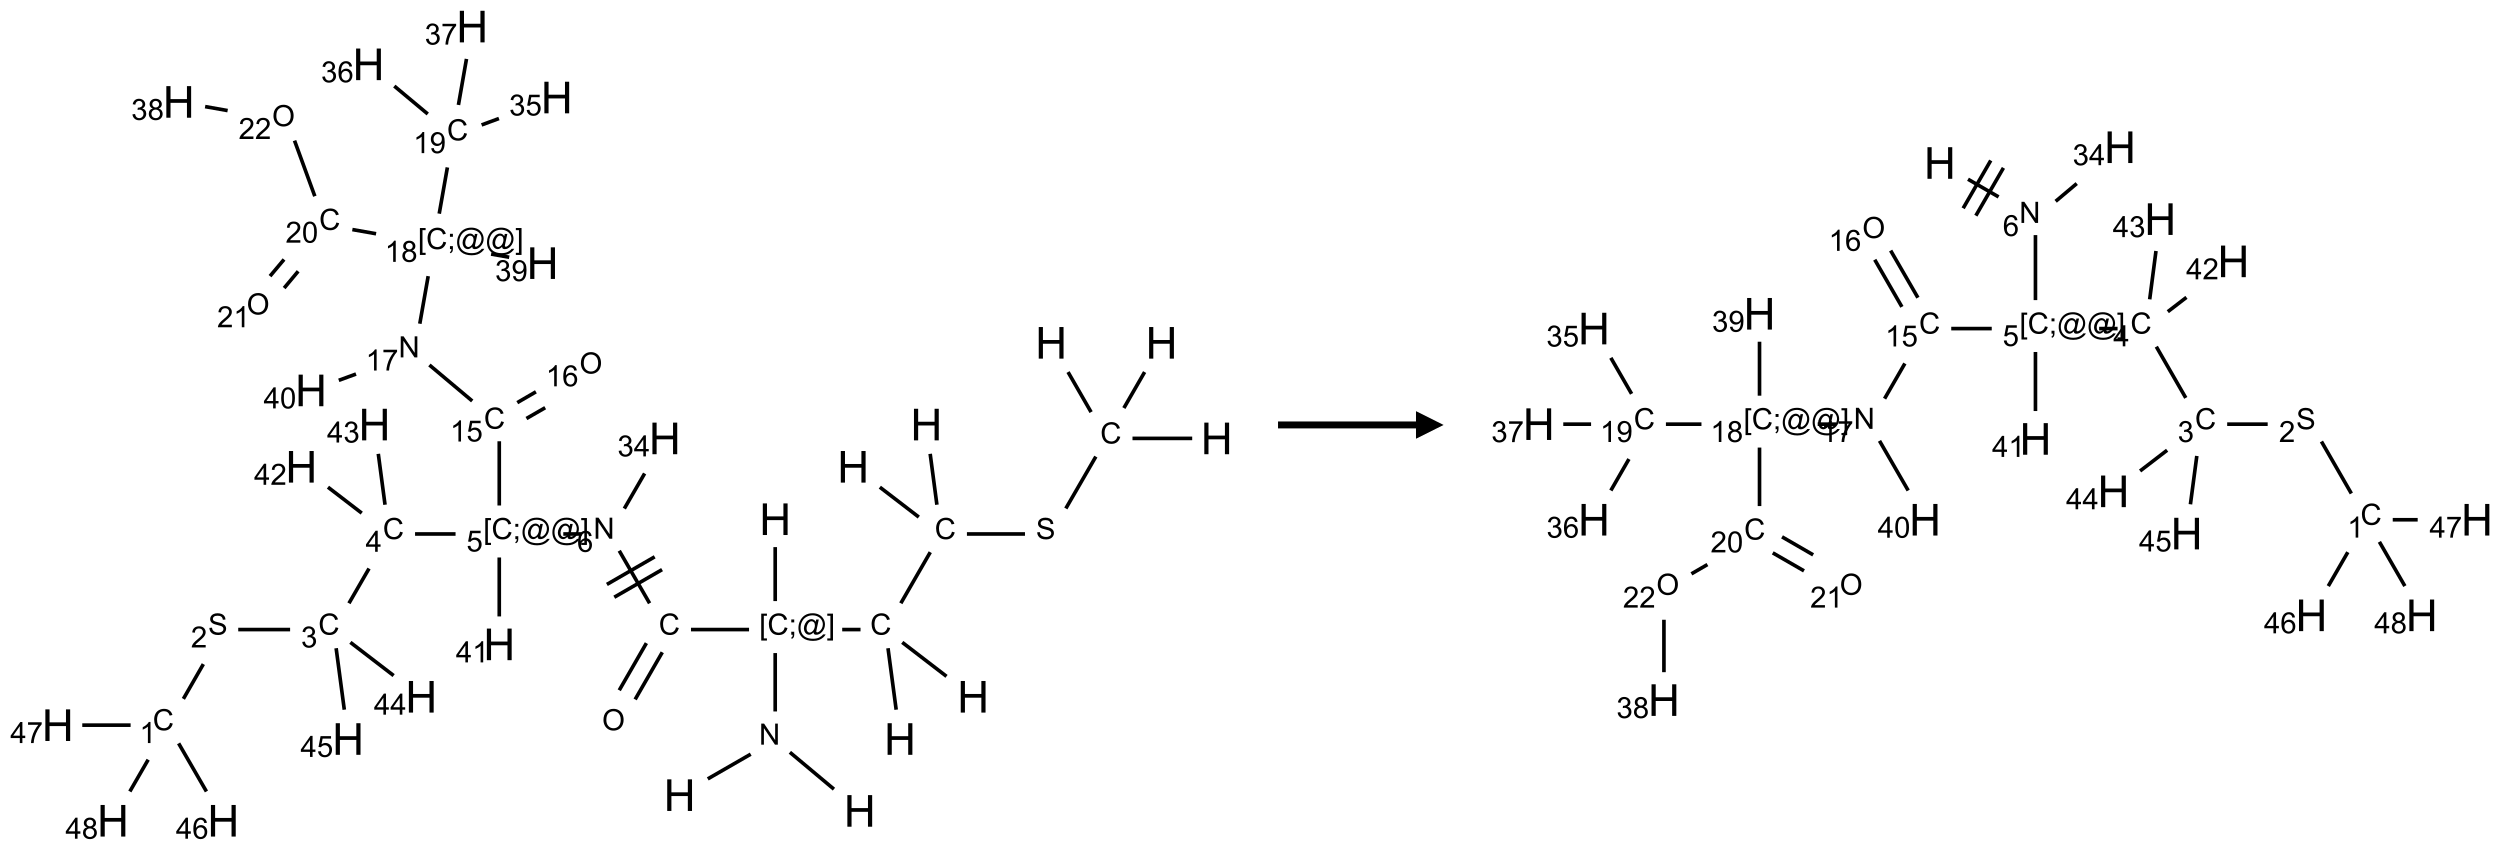 <?xml version="1.0" encoding="UTF-8"?>
<svg xmlns="http://www.w3.org/2000/svg" xmlns:xlink="http://www.w3.org/1999/xlink" width="906" height="308" viewBox="0 0 906 308">
<defs>
<g>
<g id="glyph-0-0">
<path d="M 2 0 L 2 -10 L 10 -10 L 10 0 Z M 2.25 -0.25 L 9.75 -0.25 L 9.75 -9.75 L 2.25 -9.75 Z M 2.25 -0.25 "/>
</g>
<g id="glyph-0-1">
<path d="M 1.281 0 L 1.281 -11.453 L 2.797 -11.453 L 2.797 -6.75 L 8.75 -6.75 L 8.75 -11.453 L 10.266 -11.453 L 10.266 0 L 8.75 0 L 8.75 -5.398 L 2.797 -5.398 L 2.797 0 Z M 1.281 0 "/>
</g>
<g id="glyph-1-0">
<path d="M 1.332 0 L 1.332 -6.668 L 6.668 -6.668 L 6.668 0 Z M 1.5 -0.168 L 6.5 -0.168 L 6.5 -6.5 L 1.5 -6.5 Z M 1.5 -0.168 "/>
</g>
<g id="glyph-1-1">
<path d="M 0.812 0 L 0.812 -7.637 L 1.848 -7.637 L 5.859 -1.641 L 5.859 -7.637 L 6.828 -7.637 L 6.828 0 L 5.793 0 L 1.781 -6 L 1.781 0 Z M 0.812 0 "/>
</g>
<g id="glyph-1-2">
<path d="M 0.723 2.121 L 0.723 -7.637 L 2.793 -7.637 L 2.793 -6.859 L 1.66 -6.859 L 1.66 1.344 L 2.793 1.344 L 2.793 2.121 Z M 0.723 2.121 "/>
</g>
<g id="glyph-1-3">
<path d="M 6.27 -2.676 L 7.281 -2.422 C 7.07 -1.594 6.688 -0.961 6.137 -0.523 C 5.586 -0.086 4.914 0.129 4.121 0.129 C 3.297 0.129 2.629 -0.039 2.113 -0.371 C 1.598 -0.707 1.203 -1.191 0.934 -1.828 C 0.664 -2.465 0.531 -3.145 0.531 -3.875 C 0.531 -4.672 0.684 -5.363 0.988 -5.957 C 1.293 -6.547 1.723 -6.996 2.285 -7.305 C 2.844 -7.613 3.461 -7.766 4.137 -7.766 C 4.898 -7.766 5.543 -7.57 6.062 -7.184 C 6.582 -6.793 6.945 -6.246 7.152 -5.543 L 6.156 -5.309 C 5.98 -5.863 5.723 -6.266 5.387 -6.52 C 5.051 -6.773 4.625 -6.902 4.113 -6.902 C 3.527 -6.902 3.039 -6.762 2.645 -6.48 C 2.25 -6.199 1.973 -5.82 1.812 -5.348 C 1.652 -4.871 1.574 -4.383 1.574 -3.879 C 1.574 -3.23 1.668 -2.664 1.855 -2.18 C 2.047 -1.695 2.34 -1.332 2.738 -1.094 C 3.137 -0.855 3.57 -0.734 4.035 -0.734 C 4.602 -0.734 5.082 -0.898 5.473 -1.223 C 5.867 -1.551 6.133 -2.035 6.27 -2.676 Z M 6.27 -2.676 "/>
</g>
<g id="glyph-1-4">
<path d="M 0.949 -4.465 L 0.949 -5.531 L 2.016 -5.531 L 2.016 -4.465 Z M 0.949 0 L 0.949 -1.066 L 2.016 -1.066 L 2.016 0 C 2.016 0.391 1.945 0.711 1.809 0.949 C 1.668 1.191 1.449 1.379 1.145 1.512 L 0.887 1.109 C 1.082 1.023 1.23 0.895 1.324 0.727 C 1.418 0.559 1.469 0.316 1.48 0 Z M 0.949 0 "/>
</g>
<g id="glyph-1-5">
<path d="M 6.047 -0.848 C 5.82 -0.59 5.57 -0.379 5.289 -0.223 C 5.008 -0.062 4.73 0.016 4.449 0.016 C 4.141 0.016 3.84 -0.074 3.547 -0.254 C 3.254 -0.434 3.02 -0.715 2.836 -1.09 C 2.652 -1.465 2.562 -1.875 2.562 -2.324 C 2.562 -2.875 2.703 -3.43 2.988 -3.98 C 3.27 -4.535 3.621 -4.953 4.043 -5.23 C 4.461 -5.508 4.871 -5.645 5.266 -5.645 C 5.566 -5.645 5.855 -5.566 6.129 -5.41 C 6.402 -5.25 6.641 -5.012 6.84 -4.688 L 7.016 -5.496 L 7.949 -5.496 L 7.199 -2 C 7.094 -1.516 7.043 -1.246 7.043 -1.191 C 7.043 -1.098 7.078 -1.02 7.148 -0.949 C 7.219 -0.883 7.305 -0.848 7.406 -0.848 C 7.59 -0.848 7.832 -0.953 8.129 -1.168 C 8.527 -1.445 8.84 -1.816 9.07 -2.285 C 9.301 -2.75 9.418 -3.234 9.418 -3.73 C 9.418 -4.309 9.27 -4.852 8.973 -5.355 C 8.676 -5.859 8.23 -6.262 7.645 -6.562 C 7.055 -6.863 6.406 -7.016 5.691 -7.016 C 4.879 -7.016 4.137 -6.824 3.465 -6.445 C 2.793 -6.066 2.273 -5.52 1.902 -4.809 C 1.535 -4.098 1.348 -3.34 1.348 -2.527 C 1.348 -1.676 1.535 -0.941 1.902 -0.328 C 2.273 0.285 2.809 0.742 3.508 1.035 C 4.207 1.328 4.984 1.473 5.832 1.473 C 6.742 1.473 7.504 1.32 8.121 1.016 C 8.734 0.711 9.195 0.34 9.5 -0.098 L 10.441 -0.098 C 10.266 0.266 9.961 0.637 9.531 1.016 C 9.102 1.395 8.59 1.695 7.996 1.914 C 7.402 2.133 6.688 2.246 5.848 2.246 C 5.078 2.246 4.367 2.145 3.715 1.949 C 3.066 1.75 2.512 1.453 2.051 1.055 C 1.594 0.656 1.25 0.199 1.016 -0.316 C 0.723 -0.973 0.578 -1.684 0.578 -2.441 C 0.578 -3.289 0.75 -4.098 1.098 -4.863 C 1.523 -5.805 2.125 -6.527 2.902 -7.027 C 3.684 -7.527 4.629 -7.777 5.738 -7.777 C 6.602 -7.777 7.375 -7.602 8.059 -7.246 C 8.746 -6.895 9.285 -6.371 9.684 -5.672 C 10.02 -5.07 10.188 -4.418 10.188 -3.715 C 10.188 -2.707 9.832 -1.812 9.125 -1.031 C 8.492 -0.328 7.801 0.02 7.051 0.02 C 6.812 0.02 6.617 -0.016 6.473 -0.09 C 6.324 -0.16 6.215 -0.266 6.145 -0.402 C 6.102 -0.488 6.066 -0.637 6.047 -0.848 Z M 3.527 -2.262 C 3.527 -1.785 3.641 -1.414 3.863 -1.152 C 4.09 -0.887 4.348 -0.754 4.641 -0.754 C 4.836 -0.754 5.039 -0.812 5.254 -0.93 C 5.469 -1.047 5.676 -1.219 5.871 -1.449 C 6.066 -1.676 6.23 -1.969 6.355 -2.32 C 6.48 -2.672 6.543 -3.027 6.543 -3.379 C 6.543 -3.852 6.426 -4.219 6.191 -4.48 C 5.957 -4.738 5.672 -4.871 5.332 -4.871 C 5.109 -4.871 4.902 -4.812 4.707 -4.699 C 4.512 -4.586 4.32 -4.406 4.137 -4.156 C 3.953 -3.906 3.805 -3.602 3.691 -3.246 C 3.582 -2.887 3.527 -2.559 3.527 -2.262 Z M 3.527 -2.262 "/>
</g>
<g id="glyph-1-6">
<path d="M 2.27 2.121 L 0.203 2.121 L 0.203 1.344 L 1.332 1.344 L 1.332 -6.859 L 0.203 -6.859 L 0.203 -7.637 L 2.27 -7.637 Z M 2.27 2.121 "/>
</g>
<g id="glyph-1-7">
<path d="M 0.516 -3.719 C 0.516 -4.984 0.855 -5.977 1.535 -6.695 C 2.215 -7.414 3.094 -7.77 4.172 -7.77 C 4.875 -7.77 5.512 -7.602 6.078 -7.266 C 6.645 -6.93 7.074 -6.461 7.371 -5.855 C 7.668 -5.254 7.816 -4.57 7.816 -3.809 C 7.816 -3.035 7.66 -2.34 7.348 -1.73 C 7.035 -1.117 6.594 -0.656 6.02 -0.34 C 5.449 -0.027 4.828 0.129 4.168 0.129 C 3.449 0.129 2.805 -0.043 2.238 -0.391 C 1.672 -0.738 1.246 -1.211 0.953 -1.812 C 0.66 -2.414 0.516 -3.047 0.516 -3.719 Z M 1.559 -3.703 C 1.559 -2.781 1.805 -2.059 2.301 -1.527 C 2.793 -1 3.414 -0.734 4.16 -0.734 C 4.922 -0.734 5.547 -1 6.039 -1.535 C 6.531 -2.07 6.777 -2.828 6.777 -3.812 C 6.777 -4.434 6.672 -4.977 6.461 -5.441 C 6.25 -5.902 5.945 -6.262 5.539 -6.52 C 5.133 -6.773 4.68 -6.902 4.176 -6.902 C 3.461 -6.902 2.848 -6.656 2.332 -6.164 C 1.816 -5.672 1.559 -4.852 1.559 -3.703 Z M 1.559 -3.703 "/>
</g>
<g id="glyph-1-8">
<path d="M 5.309 -5.766 L 4.375 -5.691 C 4.293 -6.059 4.172 -6.328 4.02 -6.496 C 3.766 -6.762 3.453 -6.895 3.082 -6.895 C 2.785 -6.895 2.523 -6.812 2.297 -6.645 C 2 -6.43 1.77 -6.117 1.598 -5.703 C 1.43 -5.289 1.34 -4.703 1.332 -3.938 C 1.559 -4.281 1.836 -4.535 2.16 -4.703 C 2.488 -4.871 2.828 -4.953 3.188 -4.953 C 3.812 -4.953 4.344 -4.723 4.785 -4.262 C 5.223 -3.801 5.441 -3.207 5.441 -2.48 C 5.441 -2 5.34 -1.555 5.133 -1.145 C 4.926 -0.73 4.641 -0.418 4.281 -0.199 C 3.922 0.02 3.512 0.129 3.051 0.129 C 2.27 0.129 1.633 -0.156 1.141 -0.73 C 0.648 -1.305 0.402 -2.254 0.402 -3.574 C 0.402 -5.051 0.672 -6.121 1.219 -6.793 C 1.695 -7.375 2.336 -7.668 3.141 -7.668 C 3.742 -7.668 4.234 -7.5 4.617 -7.16 C 5 -6.824 5.23 -6.359 5.309 -5.766 Z M 1.48 -2.473 C 1.48 -2.152 1.547 -1.844 1.684 -1.547 C 1.82 -1.25 2.016 -1.027 2.262 -0.871 C 2.508 -0.719 2.766 -0.641 3.035 -0.641 C 3.434 -0.641 3.773 -0.801 4.059 -1.121 C 4.344 -1.441 4.484 -1.875 4.484 -2.422 C 4.484 -2.949 4.344 -3.367 4.062 -3.668 C 3.781 -3.973 3.426 -4.125 3 -4.125 C 2.578 -4.125 2.219 -3.973 1.922 -3.668 C 1.625 -3.363 1.48 -2.969 1.48 -2.473 Z M 1.48 -2.473 "/>
</g>
<g id="glyph-1-9">
<path d="M 0.441 -2 L 1.426 -2.082 C 1.5 -1.605 1.668 -1.242 1.934 -1.004 C 2.199 -0.762 2.52 -0.641 2.895 -0.641 C 3.348 -0.641 3.73 -0.812 4.043 -1.152 C 4.355 -1.492 4.512 -1.941 4.512 -2.504 C 4.512 -3.039 4.359 -3.461 4.059 -3.77 C 3.758 -4.078 3.367 -4.234 2.879 -4.234 C 2.578 -4.234 2.305 -4.164 2.062 -4.027 C 1.82 -3.891 1.629 -3.715 1.488 -3.496 L 0.609 -3.609 L 1.348 -7.531 L 5.145 -7.531 L 5.145 -6.637 L 2.098 -6.637 L 1.688 -4.582 C 2.145 -4.902 2.625 -5.062 3.129 -5.062 C 3.797 -5.062 4.359 -4.832 4.816 -4.371 C 5.277 -3.91 5.504 -3.312 5.504 -2.59 C 5.504 -1.898 5.305 -1.301 4.902 -0.797 C 4.41 -0.18 3.742 0.129 2.895 0.129 C 2.199 0.129 1.633 -0.062 1.195 -0.453 C 0.758 -0.844 0.504 -1.359 0.441 -2 Z M 0.441 -2 "/>
</g>
<g id="glyph-1-10">
<path d="M 3.449 0 L 3.449 -1.828 L 0.137 -1.828 L 0.137 -2.688 L 3.621 -7.637 L 4.387 -7.637 L 4.387 -2.688 L 5.418 -2.688 L 5.418 -1.828 L 4.387 -1.828 L 4.387 0 Z M 3.449 -2.688 L 3.449 -6.129 L 1.059 -2.688 Z M 3.449 -2.688 "/>
</g>
<g id="glyph-1-11">
<path d="M 0.449 -2.016 L 1.387 -2.141 C 1.492 -1.609 1.676 -1.227 1.934 -0.992 C 2.191 -0.758 2.508 -0.641 2.879 -0.641 C 3.32 -0.641 3.695 -0.793 3.996 -1.098 C 4.301 -1.402 4.453 -1.781 4.453 -2.234 C 4.453 -2.664 4.312 -3.02 4.031 -3.301 C 3.75 -3.578 3.391 -3.719 2.957 -3.719 C 2.781 -3.719 2.562 -3.684 2.297 -3.613 L 2.402 -4.438 C 2.465 -4.43 2.516 -4.426 2.551 -4.426 C 2.949 -4.426 3.312 -4.531 3.629 -4.738 C 3.949 -4.949 4.109 -5.27 4.109 -5.703 C 4.109 -6.047 3.992 -6.332 3.762 -6.559 C 3.527 -6.785 3.227 -6.895 2.859 -6.895 C 2.496 -6.895 2.191 -6.781 1.949 -6.551 C 1.707 -6.324 1.547 -5.98 1.48 -5.52 L 0.543 -5.688 C 0.656 -6.316 0.918 -6.805 1.324 -7.148 C 1.73 -7.492 2.234 -7.668 2.84 -7.668 C 3.254 -7.668 3.641 -7.578 3.988 -7.398 C 4.34 -7.219 4.609 -6.977 4.793 -6.668 C 4.98 -6.359 5.074 -6.031 5.074 -5.684 C 5.074 -5.352 4.984 -5.051 4.809 -4.781 C 4.629 -4.512 4.367 -4.297 4.02 -4.137 C 4.473 -4.031 4.824 -3.816 5.074 -3.488 C 5.324 -3.16 5.449 -2.75 5.449 -2.254 C 5.449 -1.59 5.203 -1.023 4.719 -0.559 C 4.234 -0.098 3.617 0.137 2.875 0.137 C 2.203 0.137 1.648 -0.062 1.207 -0.465 C 0.762 -0.863 0.512 -1.379 0.449 -2.016 Z M 0.449 -2.016 "/>
</g>
<g id="glyph-1-12">
<path d="M 0.48 -2.453 L 1.434 -2.535 C 1.477 -2.152 1.582 -1.84 1.746 -1.598 C 1.91 -1.352 2.168 -1.152 2.516 -1.004 C 2.863 -0.852 3.254 -0.777 3.688 -0.777 C 4.074 -0.777 4.414 -0.832 4.707 -0.949 C 5.004 -1.062 5.223 -1.219 5.367 -1.418 C 5.512 -1.617 5.582 -1.836 5.582 -2.074 C 5.582 -2.312 5.516 -2.523 5.375 -2.699 C 5.234 -2.879 5.008 -3.031 4.688 -3.152 C 4.484 -3.23 4.031 -3.355 3.328 -3.523 C 2.625 -3.691 2.137 -3.852 1.855 -4 C 1.488 -4.191 1.219 -4.43 1.039 -4.711 C 0.859 -4.992 0.77 -5.312 0.77 -5.66 C 0.77 -6.047 0.879 -6.406 1.098 -6.742 C 1.316 -7.078 1.637 -7.332 2.059 -7.504 C 2.477 -7.68 2.945 -7.766 3.457 -7.766 C 4.023 -7.766 4.523 -7.676 4.957 -7.492 C 5.387 -7.309 5.719 -7.043 5.953 -6.688 C 6.188 -6.332 6.312 -5.934 6.328 -5.484 L 5.359 -5.41 C 5.309 -5.895 5.133 -6.258 4.832 -6.504 C 4.531 -6.75 4.086 -6.875 3.5 -6.875 C 2.891 -6.875 2.445 -6.762 2.164 -6.539 C 1.883 -6.316 1.746 -6.047 1.746 -5.73 C 1.746 -5.457 1.844 -5.23 2.043 -5.051 C 2.238 -4.875 2.742 -4.695 3.566 -4.508 C 4.387 -4.32 4.949 -4.16 5.254 -4.02 C 5.699 -3.816 6.027 -3.555 6.238 -3.242 C 6.449 -2.93 6.559 -2.566 6.559 -2.156 C 6.559 -1.75 6.441 -1.367 6.207 -1.008 C 5.977 -0.648 5.641 -0.367 5.207 -0.168 C 4.77 0.031 4.281 0.129 3.734 0.129 C 3.043 0.129 2.465 0.031 1.996 -0.172 C 1.531 -0.375 1.164 -0.676 0.898 -1.082 C 0.633 -1.484 0.492 -1.941 0.48 -2.453 Z M 0.48 -2.453 "/>
</g>
<g id="glyph-1-13">
<path d="M 5.371 -0.902 L 5.371 0 L 0.324 0 C 0.316 -0.227 0.352 -0.441 0.434 -0.652 C 0.562 -0.996 0.766 -1.332 1.051 -1.668 C 1.332 -2 1.742 -2.387 2.277 -2.824 C 3.105 -3.504 3.668 -4.043 3.957 -4.441 C 4.25 -4.84 4.395 -5.215 4.395 -5.566 C 4.395 -5.938 4.262 -6.254 3.996 -6.508 C 3.73 -6.762 3.387 -6.891 2.957 -6.891 C 2.508 -6.891 2.145 -6.754 1.875 -6.484 C 1.605 -6.215 1.469 -5.84 1.465 -5.359 L 0.5 -5.457 C 0.566 -6.176 0.812 -6.727 1.246 -7.102 C 1.676 -7.477 2.254 -7.668 2.98 -7.668 C 3.711 -7.668 4.293 -7.465 4.719 -7.059 C 5.145 -6.652 5.359 -6.148 5.359 -5.547 C 5.359 -5.242 5.297 -4.941 5.172 -4.645 C 5.047 -4.352 4.84 -4.039 4.551 -3.715 C 4.262 -3.387 3.777 -2.938 3.105 -2.371 C 2.543 -1.898 2.18 -1.578 2.02 -1.41 C 1.859 -1.242 1.73 -1.07 1.625 -0.902 Z M 5.371 -0.902 "/>
</g>
<g id="glyph-1-14">
<path d="M 3.973 0 L 3.035 0 L 3.035 -5.973 C 2.809 -5.758 2.516 -5.543 2.148 -5.328 C 1.781 -5.113 1.453 -4.953 1.16 -4.844 L 1.16 -5.75 C 1.684 -5.996 2.145 -6.297 2.535 -6.645 C 2.93 -6.996 3.207 -7.336 3.371 -7.668 L 3.973 -7.668 Z M 3.973 0 "/>
</g>
<g id="glyph-1-15">
<path d="M 0.504 -6.637 L 0.504 -7.535 L 5.449 -7.535 L 5.449 -6.809 C 4.961 -6.289 4.48 -5.602 4.004 -4.746 C 3.527 -3.887 3.156 -3.004 2.895 -2.098 C 2.707 -1.461 2.59 -0.762 2.535 0 L 1.574 0 C 1.582 -0.602 1.703 -1.328 1.926 -2.176 C 2.152 -3.027 2.477 -3.848 2.898 -4.637 C 3.32 -5.426 3.77 -6.094 4.246 -6.637 Z M 0.504 -6.637 "/>
</g>
<g id="glyph-1-16">
<path d="M 1.887 -4.141 C 1.496 -4.281 1.207 -4.484 1.02 -4.75 C 0.832 -5.016 0.738 -5.328 0.738 -5.699 C 0.738 -6.254 0.938 -6.719 1.34 -7.098 C 1.738 -7.477 2.27 -7.668 2.934 -7.668 C 3.598 -7.668 4.137 -7.473 4.543 -7.086 C 4.949 -6.699 5.152 -6.227 5.152 -5.672 C 5.152 -5.316 5.059 -5.008 4.871 -4.746 C 4.688 -4.484 4.406 -4.281 4.027 -4.141 C 4.496 -3.988 4.852 -3.742 5.098 -3.402 C 5.34 -3.062 5.465 -2.656 5.465 -2.184 C 5.465 -1.531 5.234 -0.98 4.77 -0.535 C 4.309 -0.09 3.703 0.129 2.949 0.129 C 2.195 0.129 1.586 -0.094 1.125 -0.539 C 0.664 -0.984 0.434 -1.543 0.434 -2.207 C 0.434 -2.703 0.559 -3.121 0.809 -3.457 C 1.062 -3.793 1.422 -4.02 1.887 -4.141 Z M 1.699 -5.73 C 1.699 -5.367 1.812 -5.074 2.047 -4.844 C 2.281 -4.613 2.582 -4.5 2.953 -4.5 C 3.312 -4.5 3.609 -4.613 3.84 -4.84 C 4.07 -5.066 4.188 -5.348 4.188 -5.676 C 4.188 -6.02 4.07 -6.309 3.832 -6.543 C 3.594 -6.777 3.297 -6.895 2.941 -6.895 C 2.586 -6.895 2.289 -6.781 2.051 -6.551 C 1.816 -6.324 1.699 -6.047 1.699 -5.73 Z M 1.395 -2.203 C 1.395 -1.938 1.461 -1.676 1.586 -1.426 C 1.711 -1.176 1.902 -0.984 2.152 -0.848 C 2.402 -0.711 2.672 -0.641 2.957 -0.641 C 3.406 -0.641 3.777 -0.785 4.066 -1.074 C 4.359 -1.363 4.504 -1.727 4.504 -2.172 C 4.504 -2.625 4.355 -2.996 4.055 -3.293 C 3.754 -3.586 3.379 -3.734 2.926 -3.734 C 2.484 -3.734 2.121 -3.59 1.832 -3.297 C 1.543 -3.004 1.395 -2.641 1.395 -2.203 Z M 1.395 -2.203 "/>
</g>
<g id="glyph-1-17">
<path d="M 0.582 -1.766 L 1.484 -1.848 C 1.562 -1.426 1.707 -1.117 1.922 -0.926 C 2.137 -0.734 2.414 -0.641 2.75 -0.641 C 3.039 -0.641 3.289 -0.707 3.508 -0.84 C 3.727 -0.973 3.902 -1.148 4.043 -1.367 C 4.18 -1.586 4.297 -1.887 4.391 -2.262 C 4.484 -2.637 4.531 -3.016 4.531 -3.406 C 4.531 -3.449 4.531 -3.512 4.527 -3.594 C 4.34 -3.297 4.082 -3.055 3.758 -2.867 C 3.434 -2.68 3.082 -2.59 2.703 -2.59 C 2.07 -2.59 1.535 -2.816 1.098 -3.277 C 0.66 -3.734 0.441 -4.34 0.441 -5.09 C 0.441 -5.863 0.672 -6.484 1.129 -6.957 C 1.586 -7.43 2.156 -7.668 2.844 -7.668 C 3.34 -7.668 3.793 -7.531 4.207 -7.266 C 4.617 -7 4.93 -6.617 5.145 -6.121 C 5.355 -5.629 5.465 -4.91 5.465 -3.973 C 5.465 -2.996 5.359 -2.223 5.145 -1.645 C 4.934 -1.066 4.617 -0.625 4.199 -0.324 C 3.781 -0.02 3.293 0.129 2.73 0.129 C 2.133 0.129 1.645 -0.035 1.266 -0.367 C 0.887 -0.699 0.66 -1.164 0.582 -1.766 Z M 4.422 -5.137 C 4.422 -5.676 4.277 -6.102 3.992 -6.418 C 3.707 -6.734 3.359 -6.891 2.957 -6.891 C 2.543 -6.891 2.18 -6.719 1.871 -6.379 C 1.562 -6.039 1.406 -5.598 1.406 -5.059 C 1.406 -4.57 1.555 -4.176 1.848 -3.871 C 2.141 -3.566 2.5 -3.418 2.934 -3.418 C 3.367 -3.418 3.723 -3.57 4.004 -3.871 C 4.281 -4.176 4.422 -4.598 4.422 -5.137 Z M 4.422 -5.137 "/>
</g>
<g id="glyph-1-18">
<path d="M 0.441 -3.766 C 0.441 -4.668 0.535 -5.395 0.723 -5.945 C 0.906 -6.496 1.184 -6.922 1.551 -7.219 C 1.918 -7.516 2.375 -7.668 2.934 -7.668 C 3.344 -7.668 3.703 -7.586 4.012 -7.418 C 4.32 -7.254 4.574 -7.016 4.777 -6.707 C 4.977 -6.395 5.137 -6.016 5.25 -5.57 C 5.363 -5.125 5.422 -4.523 5.422 -3.766 C 5.422 -2.871 5.328 -2.148 5.145 -1.598 C 4.961 -1.047 4.688 -0.621 4.32 -0.32 C 3.953 -0.02 3.492 0.129 2.934 0.129 C 2.195 0.129 1.617 -0.133 1.199 -0.66 C 0.695 -1.297 0.441 -2.332 0.441 -3.766 Z M 1.406 -3.766 C 1.406 -2.512 1.555 -1.68 1.848 -1.262 C 2.141 -0.848 2.5 -0.641 2.934 -0.641 C 3.363 -0.641 3.727 -0.848 4.02 -1.266 C 4.312 -1.684 4.457 -2.516 4.457 -3.766 C 4.457 -5.023 4.312 -5.859 4.02 -6.27 C 3.727 -6.684 3.359 -6.891 2.922 -6.891 C 2.492 -6.891 2.148 -6.707 1.891 -6.344 C 1.566 -5.879 1.406 -5.02 1.406 -3.766 Z M 1.406 -3.766 "/>
</g>
</g>
</defs>
<path fill="none" stroke-width="0.033" stroke-linecap="butt" stroke-linejoin="miter" stroke="rgb(0%, 0%, 0%)" stroke-opacity="1" stroke-miterlimit="10" d="M 5.889 6.816 L 6.278 6.592 " transform="matrix(40, 0, 0, 40, 20.934, 9.633)"/>
<path fill="none" stroke-width="0.033" stroke-linecap="butt" stroke-linejoin="miter" stroke="rgb(0%, 0%, 0%)" stroke-opacity="1" stroke-miterlimit="10" d="M 6.633 6.575 L 7.032 6.909 " transform="matrix(40, 0, 0, 40, 20.934, 9.633)"/>
<path fill="none" stroke-width="0.033" stroke-linecap="butt" stroke-linejoin="miter" stroke="rgb(0%, 0%, 0%)" stroke-opacity="1" stroke-miterlimit="10" d="M 6.5 6.205 L 6.5 5.676 " transform="matrix(40, 0, 0, 40, 20.934, 9.633)"/>
<path fill="none" stroke-width="0.033" stroke-linecap="butt" stroke-linejoin="miter" stroke="rgb(0%, 0%, 0%)" stroke-opacity="1" stroke-miterlimit="10" d="M 6.5 5.205 L 6.5 4.716 " transform="matrix(40, 0, 0, 40, 20.934, 9.633)"/>
<path fill="none" stroke-width="0.033" stroke-linecap="butt" stroke-linejoin="miter" stroke="rgb(0%, 0%, 0%)" stroke-opacity="1" stroke-miterlimit="10" d="M 6.263 5.463 L 5.737 5.463 " transform="matrix(40, 0, 0, 40, 20.934, 9.633)"/>
<path fill="none" stroke-width="0.033" stroke-linecap="butt" stroke-linejoin="miter" stroke="rgb(0%, 0%, 0%)" stroke-opacity="1" stroke-miterlimit="10" d="M 5.333 5.586 L 5.087 6.013 " transform="matrix(40, 0, 0, 40, 20.934, 9.633)"/>
<path fill="none" stroke-width="0.033" stroke-linecap="butt" stroke-linejoin="miter" stroke="rgb(0%, 0%, 0%)" stroke-opacity="1" stroke-miterlimit="10" d="M 5.477 5.669 L 5.231 6.096 " transform="matrix(40, 0, 0, 40, 20.934, 9.633)"/>
<path fill="none" stroke-width="0.033" stroke-linecap="butt" stroke-linejoin="miter" stroke="rgb(0%, 0%, 0%)" stroke-opacity="1" stroke-miterlimit="10" d="M 5.362 5.225 L 5.087 4.749 " transform="matrix(40, 0, 0, 40, 20.934, 9.633)"/>
<path fill="none" stroke-width="0.033" stroke-linecap="butt" stroke-linejoin="miter" stroke="rgb(0%, 0%, 0%)" stroke-opacity="1" stroke-miterlimit="10" d="M 5.408 4.804 L 4.975 5.054 " transform="matrix(40, 0, 0, 40, 20.934, 9.633)"/>
<path fill="none" stroke-width="0.033" stroke-linecap="butt" stroke-linejoin="miter" stroke="rgb(0%, 0%, 0%)" stroke-opacity="1" stroke-miterlimit="10" d="M 5.475 4.92 L 5.042 5.17 " transform="matrix(40, 0, 0, 40, 20.934, 9.633)"/>
<path fill="none" stroke-width="0.033" stroke-linecap="butt" stroke-linejoin="miter" stroke="rgb(0%, 0%, 0%)" stroke-opacity="1" stroke-miterlimit="10" d="M 4.746 4.597 L 4.58 4.597 " transform="matrix(40, 0, 0, 40, 20.934, 9.633)"/>
<path fill="none" stroke-width="0.033" stroke-linecap="butt" stroke-linejoin="miter" stroke="rgb(0%, 0%, 0%)" stroke-opacity="1" stroke-miterlimit="10" d="M 3.604 4.597 L 3.237 4.597 " transform="matrix(40, 0, 0, 40, 20.934, 9.633)"/>
<path fill="none" stroke-width="0.033" stroke-linecap="butt" stroke-linejoin="miter" stroke="rgb(0%, 0%, 0%)" stroke-opacity="1" stroke-miterlimit="10" d="M 2.82 4.91 L 2.638 5.225 " transform="matrix(40, 0, 0, 40, 20.934, 9.633)"/>
<path fill="none" stroke-width="0.033" stroke-linecap="butt" stroke-linejoin="miter" stroke="rgb(0%, 0%, 0%)" stroke-opacity="1" stroke-miterlimit="10" d="M 2.105 5.463 L 1.635 5.463 " transform="matrix(40, 0, 0, 40, 20.934, 9.633)"/>
<path fill="none" stroke-width="0.033" stroke-linecap="butt" stroke-linejoin="miter" stroke="rgb(0%, 0%, 0%)" stroke-opacity="1" stroke-miterlimit="10" d="M 1.319 5.776 L 1.138 6.091 " transform="matrix(40, 0, 0, 40, 20.934, 9.633)"/>
<path fill="none" stroke-width="0.033" stroke-linecap="butt" stroke-linejoin="miter" stroke="rgb(0%, 0%, 0%)" stroke-opacity="1" stroke-miterlimit="10" d="M 1.095 6.494 L 1.347 6.93 " transform="matrix(40, 0, 0, 40, 20.934, 9.633)"/>
<path fill="none" stroke-width="0.033" stroke-linecap="butt" stroke-linejoin="miter" stroke="rgb(0%, 0%, 0%)" stroke-opacity="1" stroke-miterlimit="10" d="M 0.66 6.329 L 0.222 6.329 " transform="matrix(40, 0, 0, 40, 20.934, 9.633)"/>
<path fill="none" stroke-width="0.033" stroke-linecap="butt" stroke-linejoin="miter" stroke="rgb(0%, 0%, 0%)" stroke-opacity="1" stroke-miterlimit="10" d="M 0.819 6.642 L 0.653 6.93 " transform="matrix(40, 0, 0, 40, 20.934, 9.633)"/>
<path fill="none" stroke-width="0.033" stroke-linecap="butt" stroke-linejoin="miter" stroke="rgb(0%, 0%, 0%)" stroke-opacity="1" stroke-miterlimit="10" d="M 2.651 5.579 L 3.043 5.88 " transform="matrix(40, 0, 0, 40, 20.934, 9.633)"/>
<path fill="none" stroke-width="0.033" stroke-linecap="butt" stroke-linejoin="miter" stroke="rgb(0%, 0%, 0%)" stroke-opacity="1" stroke-miterlimit="10" d="M 2.522 5.632 L 2.596 6.189 " transform="matrix(40, 0, 0, 40, 20.934, 9.633)"/>
<path fill="none" stroke-width="0.033" stroke-linecap="butt" stroke-linejoin="miter" stroke="rgb(0%, 0%, 0%)" stroke-opacity="1" stroke-miterlimit="10" d="M 2.754 4.408 L 2.448 4.173 " transform="matrix(40, 0, 0, 40, 20.934, 9.633)"/>
<path fill="none" stroke-width="0.033" stroke-linecap="butt" stroke-linejoin="miter" stroke="rgb(0%, 0%, 0%)" stroke-opacity="1" stroke-miterlimit="10" d="M 2.965 4.332 L 2.904 3.871 " transform="matrix(40, 0, 0, 40, 20.934, 9.633)"/>
<path fill="none" stroke-width="0.033" stroke-linecap="butt" stroke-linejoin="miter" stroke="rgb(0%, 0%, 0%)" stroke-opacity="1" stroke-miterlimit="10" d="M 4 4.339 L 4 3.757 " transform="matrix(40, 0, 0, 40, 20.934, 9.633)"/>
<path fill="none" stroke-width="0.033" stroke-linecap="butt" stroke-linejoin="miter" stroke="rgb(0%, 0%, 0%)" stroke-opacity="1" stroke-miterlimit="10" d="M 4.246 3.551 L 4.416 3.453 " transform="matrix(40, 0, 0, 40, 20.934, 9.633)"/>
<path fill="none" stroke-width="0.033" stroke-linecap="butt" stroke-linejoin="miter" stroke="rgb(0%, 0%, 0%)" stroke-opacity="1" stroke-miterlimit="10" d="M 4.163 3.407 L 4.332 3.309 " transform="matrix(40, 0, 0, 40, 20.934, 9.633)"/>
<path fill="none" stroke-width="0.033" stroke-linecap="butt" stroke-linejoin="miter" stroke="rgb(0%, 0%, 0%)" stroke-opacity="1" stroke-miterlimit="10" d="M 3.755 3.392 L 3.367 3.066 " transform="matrix(40, 0, 0, 40, 20.934, 9.633)"/>
<path fill="none" stroke-width="0.033" stroke-linecap="butt" stroke-linejoin="miter" stroke="rgb(0%, 0%, 0%)" stroke-opacity="1" stroke-miterlimit="10" d="M 3.28 2.692 L 3.356 2.261 " transform="matrix(40, 0, 0, 40, 20.934, 9.633)"/>
<path fill="none" stroke-width="0.033" stroke-linecap="butt" stroke-linejoin="miter" stroke="rgb(0%, 0%, 0%)" stroke-opacity="1" stroke-miterlimit="10" d="M 3.456 1.695 L 3.53 1.276 " transform="matrix(40, 0, 0, 40, 20.934, 9.633)"/>
<path fill="none" stroke-width="0.033" stroke-linecap="butt" stroke-linejoin="miter" stroke="rgb(0%, 0%, 0%)" stroke-opacity="1" stroke-miterlimit="10" d="M 3.84 0.891 L 3.997 0.833 " transform="matrix(40, 0, 0, 40, 20.934, 9.633)"/>
<path fill="none" stroke-width="0.033" stroke-linecap="butt" stroke-linejoin="miter" stroke="rgb(0%, 0%, 0%)" stroke-opacity="1" stroke-miterlimit="10" d="M 3.352 0.792 L 3.049 0.539 " transform="matrix(40, 0, 0, 40, 20.934, 9.633)"/>
<path fill="none" stroke-width="0.033" stroke-linecap="butt" stroke-linejoin="miter" stroke="rgb(0%, 0%, 0%)" stroke-opacity="1" stroke-miterlimit="10" d="M 3.63 0.71 L 3.703 0.293 " transform="matrix(40, 0, 0, 40, 20.934, 9.633)"/>
<path fill="none" stroke-width="0.033" stroke-linecap="butt" stroke-linejoin="miter" stroke="rgb(0%, 0%, 0%)" stroke-opacity="1" stroke-miterlimit="10" d="M 2.884 1.877 L 2.669 1.839 " transform="matrix(40, 0, 0, 40, 20.934, 9.633)"/>
<path fill="none" stroke-width="0.033" stroke-linecap="butt" stroke-linejoin="miter" stroke="rgb(0%, 0%, 0%)" stroke-opacity="1" stroke-miterlimit="10" d="M 2.05 2.11 L 1.923 2.261 " transform="matrix(40, 0, 0, 40, 20.934, 9.633)"/>
<path fill="none" stroke-width="0.033" stroke-linecap="butt" stroke-linejoin="miter" stroke="rgb(0%, 0%, 0%)" stroke-opacity="1" stroke-miterlimit="10" d="M 2.178 2.217 L 2.051 2.369 " transform="matrix(40, 0, 0, 40, 20.934, 9.633)"/>
<path fill="none" stroke-width="0.033" stroke-linecap="butt" stroke-linejoin="miter" stroke="rgb(0%, 0%, 0%)" stroke-opacity="1" stroke-miterlimit="10" d="M 2.329 1.537 L 2.145 1.033 " transform="matrix(40, 0, 0, 40, 20.934, 9.633)"/>
<path fill="none" stroke-width="0.033" stroke-linecap="butt" stroke-linejoin="miter" stroke="rgb(0%, 0%, 0%)" stroke-opacity="1" stroke-miterlimit="10" d="M 1.539 0.761 L 1.335 0.725 " transform="matrix(40, 0, 0, 40, 20.934, 9.633)"/>
<path fill="none" stroke-width="0.033" stroke-linecap="butt" stroke-linejoin="miter" stroke="rgb(0%, 0%, 0%)" stroke-opacity="1" stroke-miterlimit="10" d="M 3.926 2.061 L 4.09 2.09 " transform="matrix(40, 0, 0, 40, 20.934, 9.633)"/>
<path fill="none" stroke-width="0.033" stroke-linecap="butt" stroke-linejoin="miter" stroke="rgb(0%, 0%, 0%)" stroke-opacity="1" stroke-miterlimit="10" d="M 2.702 3.148 L 2.546 3.205 " transform="matrix(40, 0, 0, 40, 20.934, 9.633)"/>
<path fill="none" stroke-width="0.033" stroke-linecap="butt" stroke-linejoin="miter" stroke="rgb(0%, 0%, 0%)" stroke-opacity="1" stroke-miterlimit="10" d="M 4 4.81 L 4 5.344 " transform="matrix(40, 0, 0, 40, 20.934, 9.633)"/>
<path fill="none" stroke-width="0.033" stroke-linecap="butt" stroke-linejoin="miter" stroke="rgb(0%, 0%, 0%)" stroke-opacity="1" stroke-miterlimit="10" d="M 5.133 4.367 L 5.317 4.049 " transform="matrix(40, 0, 0, 40, 20.934, 9.633)"/>
<path fill="none" stroke-width="0.033" stroke-linecap="butt" stroke-linejoin="miter" stroke="rgb(0%, 0%, 0%)" stroke-opacity="1" stroke-miterlimit="10" d="M 7.107 5.463 L 7.273 5.463 " transform="matrix(40, 0, 0, 40, 20.934, 9.633)"/>
<path fill="none" stroke-width="0.033" stroke-linecap="butt" stroke-linejoin="miter" stroke="rgb(0%, 0%, 0%)" stroke-opacity="1" stroke-miterlimit="10" d="M 7.522 5.632 L 7.596 6.189 " transform="matrix(40, 0, 0, 40, 20.934, 9.633)"/>
<path fill="none" stroke-width="0.033" stroke-linecap="butt" stroke-linejoin="miter" stroke="rgb(0%, 0%, 0%)" stroke-opacity="1" stroke-miterlimit="10" d="M 7.651 5.579 L 8.052 5.887 " transform="matrix(40, 0, 0, 40, 20.934, 9.633)"/>
<path fill="none" stroke-width="0.033" stroke-linecap="butt" stroke-linejoin="miter" stroke="rgb(0%, 0%, 0%)" stroke-opacity="1" stroke-miterlimit="10" d="M 7.638 5.225 L 7.905 4.762 " transform="matrix(40, 0, 0, 40, 20.934, 9.633)"/>
<path fill="none" stroke-width="0.033" stroke-linecap="butt" stroke-linejoin="miter" stroke="rgb(0%, 0%, 0%)" stroke-opacity="1" stroke-miterlimit="10" d="M 7.965 4.332 L 7.904 3.871 " transform="matrix(40, 0, 0, 40, 20.934, 9.633)"/>
<path fill="none" stroke-width="0.033" stroke-linecap="butt" stroke-linejoin="miter" stroke="rgb(0%, 0%, 0%)" stroke-opacity="1" stroke-miterlimit="10" d="M 7.801 4.444 L 7.448 4.173 " transform="matrix(40, 0, 0, 40, 20.934, 9.633)"/>
<path fill="none" stroke-width="0.033" stroke-linecap="butt" stroke-linejoin="miter" stroke="rgb(0%, 0%, 0%)" stroke-opacity="1" stroke-miterlimit="10" d="M 8.237 4.597 L 8.763 4.597 " transform="matrix(40, 0, 0, 40, 20.934, 9.633)"/>
<path fill="none" stroke-width="0.033" stroke-linecap="butt" stroke-linejoin="miter" stroke="rgb(0%, 0%, 0%)" stroke-opacity="1" stroke-miterlimit="10" d="M 9.133 4.366 L 9.405 3.896 " transform="matrix(40, 0, 0, 40, 20.934, 9.633)"/>
<path fill="none" stroke-width="0.033" stroke-linecap="butt" stroke-linejoin="miter" stroke="rgb(0%, 0%, 0%)" stroke-opacity="1" stroke-miterlimit="10" d="M 9.362 3.493 L 9.153 3.13 " transform="matrix(40, 0, 0, 40, 20.934, 9.633)"/>
<path fill="none" stroke-width="0.033" stroke-linecap="butt" stroke-linejoin="miter" stroke="rgb(0%, 0%, 0%)" stroke-opacity="1" stroke-miterlimit="10" d="M 9.737 3.731 L 10.278 3.731 " transform="matrix(40, 0, 0, 40, 20.934, 9.633)"/>
<path fill="none" stroke-width="0.033" stroke-linecap="butt" stroke-linejoin="miter" stroke="rgb(0%, 0%, 0%)" stroke-opacity="1" stroke-miterlimit="10" d="M 9.659 3.456 L 9.847 3.13 " transform="matrix(40, 0, 0, 40, 20.934, 9.633)"/>
<g fill="rgb(0%, 0%, 0%)" fill-opacity="1">
<use xlink:href="#glyph-0-1" x="240.52" y="293.891"/>
</g>
<g fill="rgb(0%, 0%, 0%)" fill-opacity="1">
<use xlink:href="#glyph-1-1" x="275.059" y="269.875"/>
</g>
<g fill="rgb(0%, 0%, 0%)" fill-opacity="1">
<use xlink:href="#glyph-0-1" x="305.805" y="299.602"/>
</g>
<g fill="rgb(0%, 0%, 0%)" fill-opacity="1">
<use xlink:href="#glyph-1-2" x="275.145" y="230.016"/>
<use xlink:href="#glyph-1-3" x="278.108" y="230.016"/>
<use xlink:href="#glyph-1-4" x="285.811" y="230.016"/>
<use xlink:href="#glyph-1-5" x="288.775" y="230.016"/>
<use xlink:href="#glyph-1-6" x="299.603" y="230.016"/>
</g>
<g fill="rgb(0%, 0%, 0%)" fill-opacity="1">
<use xlink:href="#glyph-0-1" x="275.16" y="193.891"/>
</g>
<g fill="rgb(0%, 0%, 0%)" fill-opacity="1">
<use xlink:href="#glyph-1-3" x="238.715" y="230.008"/>
</g>
<g fill="rgb(0%, 0%, 0%)" fill-opacity="1">
<use xlink:href="#glyph-1-7" x="218.18" y="264.652"/>
</g>
<g fill="rgb(0%, 0%, 0%)" fill-opacity="1">
<use xlink:href="#glyph-1-1" x="215.059" y="195.234"/>
</g>
<g fill="rgb(0%, 0%, 0%)" fill-opacity="1">
<use xlink:href="#glyph-1-8" x="209.094" y="200.004"/>
</g>
<g fill="rgb(0%, 0%, 0%)" fill-opacity="1">
<use xlink:href="#glyph-1-2" x="175.145" y="195.375"/>
<use xlink:href="#glyph-1-3" x="178.108" y="195.375"/>
<use xlink:href="#glyph-1-4" x="185.811" y="195.375"/>
<use xlink:href="#glyph-1-5" x="188.775" y="195.375"/>
<use xlink:href="#glyph-1-5" x="199.603" y="195.375"/>
<use xlink:href="#glyph-1-6" x="210.431" y="195.375"/>
</g>
<g fill="rgb(0%, 0%, 0%)" fill-opacity="1">
<use xlink:href="#glyph-1-9" x="169.031" y="199.871"/>
</g>
<g fill="rgb(0%, 0%, 0%)" fill-opacity="1">
<use xlink:href="#glyph-1-3" x="138.715" y="195.367"/>
</g>
<g fill="rgb(0%, 0%, 0%)" fill-opacity="1">
<use xlink:href="#glyph-1-10" x="132.496" y="199.973"/>
</g>
<g fill="rgb(0%, 0%, 0%)" fill-opacity="1">
<use xlink:href="#glyph-1-3" x="115.34" y="230.008"/>
</g>
<g fill="rgb(0%, 0%, 0%)" fill-opacity="1">
<use xlink:href="#glyph-1-11" x="109.09" y="234.645"/>
</g>
<g fill="rgb(0%, 0%, 0%)" fill-opacity="1">
<use xlink:href="#glyph-1-12" x="75.391" y="230.008"/>
</g>
<g fill="rgb(0%, 0%, 0%)" fill-opacity="1">
<use xlink:href="#glyph-1-13" x="69.168" y="234.645"/>
</g>
<g fill="rgb(0%, 0%, 0%)" fill-opacity="1">
<use xlink:href="#glyph-1-3" x="55.34" y="264.648"/>
</g>
<g fill="rgb(0%, 0%, 0%)" fill-opacity="1">
<use xlink:href="#glyph-1-14" x="50.562" y="269.285"/>
</g>
<g fill="rgb(0%, 0%, 0%)" fill-opacity="1">
<use xlink:href="#glyph-0-1" x="75.16" y="303.172"/>
</g>
<g fill="rgb(0%, 0%, 0%)" fill-opacity="1">
<use xlink:href="#glyph-1-10" x="63.734" y="303.965"/>
<use xlink:href="#glyph-1-8" x="69.667" y="303.965"/>
</g>
<g fill="rgb(0%, 0%, 0%)" fill-opacity="1">
<use xlink:href="#glyph-0-1" x="15.16" y="268.531"/>
</g>
<g fill="rgb(0%, 0%, 0%)" fill-opacity="1">
<use xlink:href="#glyph-1-10" x="3.727" y="269.293"/>
<use xlink:href="#glyph-1-15" x="9.659" y="269.293"/>
</g>
<g fill="rgb(0%, 0%, 0%)" fill-opacity="1">
<use xlink:href="#glyph-0-1" x="35.16" y="303.172"/>
</g>
<g fill="rgb(0%, 0%, 0%)" fill-opacity="1">
<use xlink:href="#glyph-1-10" x="23.711" y="303.965"/>
<use xlink:href="#glyph-1-16" x="29.643" y="303.965"/>
</g>
<g fill="rgb(0%, 0%, 0%)" fill-opacity="1">
<use xlink:href="#glyph-0-1" x="146.895" y="258.242"/>
</g>
<g fill="rgb(0%, 0%, 0%)" fill-opacity="1">
<use xlink:href="#glyph-1-10" x="135.492" y="259"/>
<use xlink:href="#glyph-1-10" x="141.424" y="259"/>
</g>
<g fill="rgb(0%, 0%, 0%)" fill-opacity="1">
<use xlink:href="#glyph-0-1" x="120.383" y="273.547"/>
</g>
<g fill="rgb(0%, 0%, 0%)" fill-opacity="1">
<use xlink:href="#glyph-1-10" x="108.891" y="274.309"/>
<use xlink:href="#glyph-1-9" x="114.823" y="274.309"/>
</g>
<g fill="rgb(0%, 0%, 0%)" fill-opacity="1">
<use xlink:href="#glyph-0-1" x="103.426" y="174.898"/>
</g>
<g fill="rgb(0%, 0%, 0%)" fill-opacity="1">
<use xlink:href="#glyph-1-10" x="92.07" y="175.691"/>
<use xlink:href="#glyph-1-13" x="98.003" y="175.691"/>
</g>
<g fill="rgb(0%, 0%, 0%)" fill-opacity="1">
<use xlink:href="#glyph-0-1" x="129.941" y="159.59"/>
</g>
<g fill="rgb(0%, 0%, 0%)" fill-opacity="1">
<use xlink:href="#glyph-1-10" x="118.508" y="160.383"/>
<use xlink:href="#glyph-1-11" x="124.44" y="160.383"/>
</g>
<g fill="rgb(0%, 0%, 0%)" fill-opacity="1">
<use xlink:href="#glyph-1-3" x="175.34" y="155.367"/>
</g>
<g fill="rgb(0%, 0%, 0%)" fill-opacity="1">
<use xlink:href="#glyph-1-14" x="163.098" y="160.004"/>
<use xlink:href="#glyph-1-9" x="169.03" y="160.004"/>
</g>
<g fill="rgb(0%, 0%, 0%)" fill-opacity="1">
<use xlink:href="#glyph-1-7" x="209.996" y="135.371"/>
</g>
<g fill="rgb(0%, 0%, 0%)" fill-opacity="1">
<use xlink:href="#glyph-1-14" x="197.801" y="140.004"/>
<use xlink:href="#glyph-1-8" x="203.733" y="140.004"/>
</g>
<g fill="rgb(0%, 0%, 0%)" fill-opacity="1">
<use xlink:href="#glyph-1-1" x="144.418" y="129.523"/>
</g>
<g fill="rgb(0%, 0%, 0%)" fill-opacity="1">
<use xlink:href="#glyph-1-14" x="132.516" y="134.289"/>
<use xlink:href="#glyph-1-15" x="138.448" y="134.289"/>
</g>
<g fill="rgb(0%, 0%, 0%)" fill-opacity="1">
<use xlink:href="#glyph-1-2" x="151.449" y="90.27"/>
<use xlink:href="#glyph-1-3" x="154.413" y="90.27"/>
<use xlink:href="#glyph-1-4" x="162.116" y="90.27"/>
<use xlink:href="#glyph-1-5" x="165.079" y="90.27"/>
<use xlink:href="#glyph-1-5" x="175.908" y="90.27"/>
<use xlink:href="#glyph-1-6" x="186.736" y="90.27"/>
</g>
<g fill="rgb(0%, 0%, 0%)" fill-opacity="1">
<use xlink:href="#glyph-1-14" x="139.445" y="94.898"/>
<use xlink:href="#glyph-1-16" x="145.378" y="94.898"/>
</g>
<g fill="rgb(0%, 0%, 0%)" fill-opacity="1">
<use xlink:href="#glyph-1-3" x="161.965" y="50.871"/>
</g>
<g fill="rgb(0%, 0%, 0%)" fill-opacity="1">
<use xlink:href="#glyph-1-14" x="149.766" y="55.504"/>
<use xlink:href="#glyph-1-17" x="155.698" y="55.504"/>
</g>
<g fill="rgb(0%, 0%, 0%)" fill-opacity="1">
<use xlink:href="#glyph-0-1" x="196" y="41.07"/>
</g>
<g fill="rgb(0%, 0%, 0%)" fill-opacity="1">
<use xlink:href="#glyph-1-11" x="184.508" y="41.863"/>
<use xlink:href="#glyph-1-9" x="190.44" y="41.863"/>
</g>
<g fill="rgb(0%, 0%, 0%)" fill-opacity="1">
<use xlink:href="#glyph-0-1" x="127.77" y="29.043"/>
</g>
<g fill="rgb(0%, 0%, 0%)" fill-opacity="1">
<use xlink:href="#glyph-1-11" x="116.34" y="29.832"/>
<use xlink:href="#glyph-1-8" x="122.272" y="29.832"/>
</g>
<g fill="rgb(0%, 0%, 0%)" fill-opacity="1">
<use xlink:href="#glyph-0-1" x="165.355" y="15.359"/>
</g>
<g fill="rgb(0%, 0%, 0%)" fill-opacity="1">
<use xlink:href="#glyph-1-11" x="153.922" y="16.152"/>
<use xlink:href="#glyph-1-15" x="159.854" y="16.152"/>
</g>
<g fill="rgb(0%, 0%, 0%)" fill-opacity="1">
<use xlink:href="#glyph-1-3" x="115.629" y="83.316"/>
</g>
<g fill="rgb(0%, 0%, 0%)" fill-opacity="1">
<use xlink:href="#glyph-1-13" x="103.473" y="87.953"/>
<use xlink:href="#glyph-1-18" x="109.405" y="87.953"/>
</g>
<g fill="rgb(0%, 0%, 0%)" fill-opacity="1">
<use xlink:href="#glyph-1-7" x="89.379" y="113.961"/>
</g>
<g fill="rgb(0%, 0%, 0%)" fill-opacity="1">
<use xlink:href="#glyph-1-13" x="78.656" y="118.594"/>
<use xlink:href="#glyph-1-14" x="84.589" y="118.594"/>
</g>
<g fill="rgb(0%, 0%, 0%)" fill-opacity="1">
<use xlink:href="#glyph-1-7" x="98.586" y="45.734"/>
</g>
<g fill="rgb(0%, 0%, 0%)" fill-opacity="1">
<use xlink:href="#glyph-1-13" x="86.469" y="50.363"/>
<use xlink:href="#glyph-1-13" x="92.401" y="50.363"/>
</g>
<g fill="rgb(0%, 0%, 0%)" fill-opacity="1">
<use xlink:href="#glyph-0-1" x="59" y="42.664"/>
</g>
<g fill="rgb(0%, 0%, 0%)" fill-opacity="1">
<use xlink:href="#glyph-1-11" x="47.551" y="43.457"/>
<use xlink:href="#glyph-1-16" x="53.483" y="43.457"/>
</g>
<g fill="rgb(0%, 0%, 0%)" fill-opacity="1">
<use xlink:href="#glyph-0-1" x="190.859" y="101.09"/>
</g>
<g fill="rgb(0%, 0%, 0%)" fill-opacity="1">
<use xlink:href="#glyph-1-11" x="179.41" y="101.883"/>
<use xlink:href="#glyph-1-17" x="185.342" y="101.883"/>
</g>
<g fill="rgb(0%, 0%, 0%)" fill-opacity="1">
<use xlink:href="#glyph-0-1" x="106.934" y="147.219"/>
</g>
<g fill="rgb(0%, 0%, 0%)" fill-opacity="1">
<use xlink:href="#glyph-1-10" x="95.523" y="148.012"/>
<use xlink:href="#glyph-1-18" x="101.456" y="148.012"/>
</g>
<g fill="rgb(0%, 0%, 0%)" fill-opacity="1">
<use xlink:href="#glyph-0-1" x="175.16" y="239.25"/>
</g>
<g fill="rgb(0%, 0%, 0%)" fill-opacity="1">
<use xlink:href="#glyph-1-10" x="165.203" y="240.043"/>
<use xlink:href="#glyph-1-14" x="171.135" y="240.043"/>
</g>
<g fill="rgb(0%, 0%, 0%)" fill-opacity="1">
<use xlink:href="#glyph-0-1" x="235.16" y="164.609"/>
</g>
<g fill="rgb(0%, 0%, 0%)" fill-opacity="1">
<use xlink:href="#glyph-1-11" x="223.758" y="165.398"/>
<use xlink:href="#glyph-1-10" x="229.69" y="165.398"/>
</g>
<g fill="rgb(0%, 0%, 0%)" fill-opacity="1">
<use xlink:href="#glyph-1-3" x="315.34" y="230.008"/>
</g>
<g fill="rgb(0%, 0%, 0%)" fill-opacity="1">
<use xlink:href="#glyph-0-1" x="320.383" y="273.547"/>
</g>
<g fill="rgb(0%, 0%, 0%)" fill-opacity="1">
<use xlink:href="#glyph-0-1" x="346.895" y="258.242"/>
</g>
<g fill="rgb(0%, 0%, 0%)" fill-opacity="1">
<use xlink:href="#glyph-1-3" x="338.715" y="195.367"/>
</g>
<g fill="rgb(0%, 0%, 0%)" fill-opacity="1">
<use xlink:href="#glyph-0-1" x="329.941" y="159.59"/>
</g>
<g fill="rgb(0%, 0%, 0%)" fill-opacity="1">
<use xlink:href="#glyph-0-1" x="303.426" y="174.898"/>
</g>
<g fill="rgb(0%, 0%, 0%)" fill-opacity="1">
<use xlink:href="#glyph-1-12" x="375.391" y="195.367"/>
</g>
<g fill="rgb(0%, 0%, 0%)" fill-opacity="1">
<use xlink:href="#glyph-1-3" x="398.715" y="160.727"/>
</g>
<g fill="rgb(0%, 0%, 0%)" fill-opacity="1">
<use xlink:href="#glyph-0-1" x="375.16" y="129.969"/>
</g>
<g fill="rgb(0%, 0%, 0%)" fill-opacity="1">
<use xlink:href="#glyph-0-1" x="435.16" y="164.609"/>
</g>
<g fill="rgb(0%, 0%, 0%)" fill-opacity="1">
<use xlink:href="#glyph-0-1" x="415.16" y="129.969"/>
</g>
<path fill-rule="nonzero" fill="rgb(0%, 0%, 0%)" fill-opacity="1" d="M 463.156 155.25 L 513.156 155.25 L 513.156 159 L 523.156 154 L 513.156 149 L 513.156 152.75 L 463.156 152.75 "/>
<path fill="none" stroke-width="0.033" stroke-linecap="butt" stroke-linejoin="miter" stroke="rgb(0%, 0%, 0%)" stroke-opacity="1" stroke-miterlimit="10" d="M 3.889 0.29 L 4.166 0.45 " transform="matrix(40, 0, 0, 40, 557.648, 53.359)"/>
<path fill="none" stroke-width="0.033" stroke-linecap="butt" stroke-linejoin="miter" stroke="rgb(0%, 0%, 0%)" stroke-opacity="1" stroke-miterlimit="10" d="M 3.96 0.62 L 4.21 0.187 " transform="matrix(40, 0, 0, 40, 557.648, 53.359)"/>
<path fill="none" stroke-width="0.033" stroke-linecap="butt" stroke-linejoin="miter" stroke="rgb(0%, 0%, 0%)" stroke-opacity="1" stroke-miterlimit="10" d="M 3.845 0.553 L 4.095 0.12 " transform="matrix(40, 0, 0, 40, 557.648, 53.359)"/>
<path fill="none" stroke-width="0.033" stroke-linecap="butt" stroke-linejoin="miter" stroke="rgb(0%, 0%, 0%)" stroke-opacity="1" stroke-miterlimit="10" d="M 4.5 0.796 L 4.5 1.385 " transform="matrix(40, 0, 0, 40, 557.648, 53.359)"/>
<path fill="none" stroke-width="0.033" stroke-linecap="butt" stroke-linejoin="miter" stroke="rgb(0%, 0%, 0%)" stroke-opacity="1" stroke-miterlimit="10" d="M 5.077 1.643 L 5.244 1.643 " transform="matrix(40, 0, 0, 40, 557.648, 53.359)"/>
<path fill="none" stroke-width="0.033" stroke-linecap="butt" stroke-linejoin="miter" stroke="rgb(0%, 0%, 0%)" stroke-opacity="1" stroke-miterlimit="10" d="M 5.595 1.807 L 5.862 2.271 " transform="matrix(40, 0, 0, 40, 557.648, 53.359)"/>
<path fill="none" stroke-width="0.033" stroke-linecap="butt" stroke-linejoin="miter" stroke="rgb(0%, 0%, 0%)" stroke-opacity="1" stroke-miterlimit="10" d="M 6.237 2.509 L 6.604 2.509 " transform="matrix(40, 0, 0, 40, 557.648, 53.359)"/>
<path fill="none" stroke-width="0.033" stroke-linecap="butt" stroke-linejoin="miter" stroke="rgb(0%, 0%, 0%)" stroke-opacity="1" stroke-miterlimit="10" d="M 7.091 2.666 L 7.362 3.137 " transform="matrix(40, 0, 0, 40, 557.648, 53.359)"/>
<path fill="none" stroke-width="0.033" stroke-linecap="butt" stroke-linejoin="miter" stroke="rgb(0%, 0%, 0%)" stroke-opacity="1" stroke-miterlimit="10" d="M 7.33 3.669 L 7.153 3.976 " transform="matrix(40, 0, 0, 40, 557.648, 53.359)"/>
<path fill="none" stroke-width="0.033" stroke-linecap="butt" stroke-linejoin="miter" stroke="rgb(0%, 0%, 0%)" stroke-opacity="1" stroke-miterlimit="10" d="M 7.737 3.375 L 7.963 3.375 " transform="matrix(40, 0, 0, 40, 557.648, 53.359)"/>
<path fill="none" stroke-width="0.033" stroke-linecap="butt" stroke-linejoin="miter" stroke="rgb(0%, 0%, 0%)" stroke-opacity="1" stroke-miterlimit="10" d="M 7.616 3.575 L 7.847 3.976 " transform="matrix(40, 0, 0, 40, 557.648, 53.359)"/>
<path fill="none" stroke-width="0.033" stroke-linecap="butt" stroke-linejoin="miter" stroke="rgb(0%, 0%, 0%)" stroke-opacity="1" stroke-miterlimit="10" d="M 5.693 2.745 L 5.448 2.933 " transform="matrix(40, 0, 0, 40, 557.648, 53.359)"/>
<path fill="none" stroke-width="0.033" stroke-linecap="butt" stroke-linejoin="miter" stroke="rgb(0%, 0%, 0%)" stroke-opacity="1" stroke-miterlimit="10" d="M 5.962 2.797 L 5.904 3.235 " transform="matrix(40, 0, 0, 40, 557.648, 53.359)"/>
<path fill="none" stroke-width="0.033" stroke-linecap="butt" stroke-linejoin="miter" stroke="rgb(0%, 0%, 0%)" stroke-opacity="1" stroke-miterlimit="10" d="M 5.699 1.49 L 5.868 1.36 " transform="matrix(40, 0, 0, 40, 557.648, 53.359)"/>
<path fill="none" stroke-width="0.033" stroke-linecap="butt" stroke-linejoin="miter" stroke="rgb(0%, 0%, 0%)" stroke-opacity="1" stroke-miterlimit="10" d="M 5.535 1.378 L 5.592 0.94 " transform="matrix(40, 0, 0, 40, 557.648, 53.359)"/>
<path fill="none" stroke-width="0.033" stroke-linecap="butt" stroke-linejoin="miter" stroke="rgb(0%, 0%, 0%)" stroke-opacity="1" stroke-miterlimit="10" d="M 4.104 1.643 L 3.737 1.643 " transform="matrix(40, 0, 0, 40, 557.648, 53.359)"/>
<path fill="none" stroke-width="0.033" stroke-linecap="butt" stroke-linejoin="miter" stroke="rgb(0%, 0%, 0%)" stroke-opacity="1" stroke-miterlimit="10" d="M 3.435 1.363 L 3.188 0.936 " transform="matrix(40, 0, 0, 40, 557.648, 53.359)"/>
<path fill="none" stroke-width="0.033" stroke-linecap="butt" stroke-linejoin="miter" stroke="rgb(0%, 0%, 0%)" stroke-opacity="1" stroke-miterlimit="10" d="M 3.29 1.446 L 3.044 1.019 " transform="matrix(40, 0, 0, 40, 557.648, 53.359)"/>
<path fill="none" stroke-width="0.033" stroke-linecap="butt" stroke-linejoin="miter" stroke="rgb(0%, 0%, 0%)" stroke-opacity="1" stroke-miterlimit="10" d="M 3.317 1.959 L 3.133 2.278 " transform="matrix(40, 0, 0, 40, 557.648, 53.359)"/>
<path fill="none" stroke-width="0.033" stroke-linecap="butt" stroke-linejoin="miter" stroke="rgb(0%, 0%, 0%)" stroke-opacity="1" stroke-miterlimit="10" d="M 2.694 2.509 L 2.527 2.509 " transform="matrix(40, 0, 0, 40, 557.648, 53.359)"/>
<path fill="none" stroke-width="0.033" stroke-linecap="butt" stroke-linejoin="miter" stroke="rgb(0%, 0%, 0%)" stroke-opacity="1" stroke-miterlimit="10" d="M 1.474 2.509 L 1.152 2.509 " transform="matrix(40, 0, 0, 40, 557.648, 53.359)"/>
<path fill="none" stroke-width="0.033" stroke-linecap="butt" stroke-linejoin="miter" stroke="rgb(0%, 0%, 0%)" stroke-opacity="1" stroke-miterlimit="10" d="M 0.841 2.234 L 0.653 1.908 " transform="matrix(40, 0, 0, 40, 557.648, 53.359)"/>
<path fill="none" stroke-width="0.033" stroke-linecap="butt" stroke-linejoin="miter" stroke="rgb(0%, 0%, 0%)" stroke-opacity="1" stroke-miterlimit="10" d="M 0.817 2.825 L 0.653 3.11 " transform="matrix(40, 0, 0, 40, 557.648, 53.359)"/>
<path fill="none" stroke-width="0.033" stroke-linecap="butt" stroke-linejoin="miter" stroke="rgb(0%, 0%, 0%)" stroke-opacity="1" stroke-miterlimit="10" d="M 0.474 2.509 L 0.222 2.509 " transform="matrix(40, 0, 0, 40, 557.648, 53.359)"/>
<path fill="none" stroke-width="0.033" stroke-linecap="butt" stroke-linejoin="miter" stroke="rgb(0%, 0%, 0%)" stroke-opacity="1" stroke-miterlimit="10" d="M 2 2.721 L 2 3.251 " transform="matrix(40, 0, 0, 40, 557.648, 53.359)"/>
<path fill="none" stroke-width="0.033" stroke-linecap="butt" stroke-linejoin="miter" stroke="rgb(0%, 0%, 0%)" stroke-opacity="1" stroke-miterlimit="10" d="M 2.12 3.675 L 2.403 3.838 " transform="matrix(40, 0, 0, 40, 557.648, 53.359)"/>
<path fill="none" stroke-width="0.033" stroke-linecap="butt" stroke-linejoin="miter" stroke="rgb(0%, 0%, 0%)" stroke-opacity="1" stroke-miterlimit="10" d="M 2.204 3.53 L 2.486 3.693 " transform="matrix(40, 0, 0, 40, 557.648, 53.359)"/>
<path fill="none" stroke-width="0.033" stroke-linecap="butt" stroke-linejoin="miter" stroke="rgb(0%, 0%, 0%)" stroke-opacity="1" stroke-miterlimit="10" d="M 1.528 3.781 L 1.383 3.865 " transform="matrix(40, 0, 0, 40, 557.648, 53.359)"/>
<path fill="none" stroke-width="0.033" stroke-linecap="butt" stroke-linejoin="miter" stroke="rgb(0%, 0%, 0%)" stroke-opacity="1" stroke-miterlimit="10" d="M 1.134 4.281 L 1.134 4.756 " transform="matrix(40, 0, 0, 40, 557.648, 53.359)"/>
<path fill="none" stroke-width="0.033" stroke-linecap="butt" stroke-linejoin="miter" stroke="rgb(0%, 0%, 0%)" stroke-opacity="1" stroke-miterlimit="10" d="M 2 2.251 L 2 1.762 " transform="matrix(40, 0, 0, 40, 557.648, 53.359)"/>
<path fill="none" stroke-width="0.033" stroke-linecap="butt" stroke-linejoin="miter" stroke="rgb(0%, 0%, 0%)" stroke-opacity="1" stroke-miterlimit="10" d="M 3.087 2.66 L 3.347 3.11 " transform="matrix(40, 0, 0, 40, 557.648, 53.359)"/>
<path fill="none" stroke-width="0.033" stroke-linecap="butt" stroke-linejoin="miter" stroke="rgb(0%, 0%, 0%)" stroke-opacity="1" stroke-miterlimit="10" d="M 4.5 1.855 L 4.5 2.39 " transform="matrix(40, 0, 0, 40, 557.648, 53.359)"/>
<path fill="none" stroke-width="0.033" stroke-linecap="butt" stroke-linejoin="miter" stroke="rgb(0%, 0%, 0%)" stroke-opacity="1" stroke-miterlimit="10" d="M 4.683 0.49 L 4.874 0.329 " transform="matrix(40, 0, 0, 40, 557.648, 53.359)"/>
<g fill="rgb(0%, 0%, 0%)" fill-opacity="1">
<use xlink:href="#glyph-0-1" x="697.234" y="64.797"/>
</g>
<g fill="rgb(0%, 0%, 0%)" fill-opacity="1">
<use xlink:href="#glyph-1-1" x="731.773" y="80.781"/>
</g>
<g fill="rgb(0%, 0%, 0%)" fill-opacity="1">
<use xlink:href="#glyph-1-8" x="725.809" y="85.551"/>
</g>
<g fill="rgb(0%, 0%, 0%)" fill-opacity="1">
<use xlink:href="#glyph-1-2" x="731.859" y="120.922"/>
<use xlink:href="#glyph-1-3" x="734.823" y="120.922"/>
<use xlink:href="#glyph-1-4" x="742.526" y="120.922"/>
<use xlink:href="#glyph-1-5" x="745.49" y="120.922"/>
<use xlink:href="#glyph-1-5" x="756.318" y="120.922"/>
<use xlink:href="#glyph-1-6" x="767.146" y="120.922"/>
</g>
<g fill="rgb(0%, 0%, 0%)" fill-opacity="1">
<use xlink:href="#glyph-1-9" x="725.746" y="125.418"/>
</g>
<g fill="rgb(0%, 0%, 0%)" fill-opacity="1">
<use xlink:href="#glyph-1-3" x="772.055" y="120.914"/>
</g>
<g fill="rgb(0%, 0%, 0%)" fill-opacity="1">
<use xlink:href="#glyph-1-10" x="765.836" y="125.52"/>
</g>
<g fill="rgb(0%, 0%, 0%)" fill-opacity="1">
<use xlink:href="#glyph-1-3" x="795.43" y="155.559"/>
</g>
<g fill="rgb(0%, 0%, 0%)" fill-opacity="1">
<use xlink:href="#glyph-1-11" x="789.18" y="160.191"/>
</g>
<g fill="rgb(0%, 0%, 0%)" fill-opacity="1">
<use xlink:href="#glyph-1-12" x="832.105" y="155.559"/>
</g>
<g fill="rgb(0%, 0%, 0%)" fill-opacity="1">
<use xlink:href="#glyph-1-13" x="825.883" y="160.191"/>
</g>
<g fill="rgb(0%, 0%, 0%)" fill-opacity="1">
<use xlink:href="#glyph-1-3" x="855.43" y="190.199"/>
</g>
<g fill="rgb(0%, 0%, 0%)" fill-opacity="1">
<use xlink:href="#glyph-1-14" x="850.652" y="194.832"/>
</g>
<g fill="rgb(0%, 0%, 0%)" fill-opacity="1">
<use xlink:href="#glyph-0-1" x="831.875" y="228.723"/>
</g>
<g fill="rgb(0%, 0%, 0%)" fill-opacity="1">
<use xlink:href="#glyph-1-10" x="820.449" y="229.516"/>
<use xlink:href="#glyph-1-8" x="826.382" y="229.516"/>
</g>
<g fill="rgb(0%, 0%, 0%)" fill-opacity="1">
<use xlink:href="#glyph-0-1" x="891.875" y="194.082"/>
</g>
<g fill="rgb(0%, 0%, 0%)" fill-opacity="1">
<use xlink:href="#glyph-1-10" x="880.441" y="194.84"/>
<use xlink:href="#glyph-1-15" x="886.374" y="194.84"/>
</g>
<g fill="rgb(0%, 0%, 0%)" fill-opacity="1">
<use xlink:href="#glyph-0-1" x="871.875" y="228.723"/>
</g>
<g fill="rgb(0%, 0%, 0%)" fill-opacity="1">
<use xlink:href="#glyph-1-10" x="860.426" y="229.516"/>
<use xlink:href="#glyph-1-16" x="866.358" y="229.516"/>
</g>
<g fill="rgb(0%, 0%, 0%)" fill-opacity="1">
<use xlink:href="#glyph-0-1" x="760.141" y="183.789"/>
</g>
<g fill="rgb(0%, 0%, 0%)" fill-opacity="1">
<use xlink:href="#glyph-1-10" x="748.738" y="184.551"/>
<use xlink:href="#glyph-1-10" x="754.671" y="184.551"/>
</g>
<g fill="rgb(0%, 0%, 0%)" fill-opacity="1">
<use xlink:href="#glyph-0-1" x="786.656" y="199.098"/>
</g>
<g fill="rgb(0%, 0%, 0%)" fill-opacity="1">
<use xlink:href="#glyph-1-10" x="775.164" y="199.859"/>
<use xlink:href="#glyph-1-9" x="781.096" y="199.859"/>
</g>
<g fill="rgb(0%, 0%, 0%)" fill-opacity="1">
<use xlink:href="#glyph-0-1" x="803.609" y="100.449"/>
</g>
<g fill="rgb(0%, 0%, 0%)" fill-opacity="1">
<use xlink:href="#glyph-1-10" x="792.254" y="101.238"/>
<use xlink:href="#glyph-1-13" x="798.186" y="101.238"/>
</g>
<g fill="rgb(0%, 0%, 0%)" fill-opacity="1">
<use xlink:href="#glyph-0-1" x="777.098" y="85.141"/>
</g>
<g fill="rgb(0%, 0%, 0%)" fill-opacity="1">
<use xlink:href="#glyph-1-10" x="765.664" y="85.934"/>
<use xlink:href="#glyph-1-11" x="771.596" y="85.934"/>
</g>
<g fill="rgb(0%, 0%, 0%)" fill-opacity="1">
<use xlink:href="#glyph-1-3" x="695.43" y="120.914"/>
</g>
<g fill="rgb(0%, 0%, 0%)" fill-opacity="1">
<use xlink:href="#glyph-1-14" x="683.188" y="125.551"/>
<use xlink:href="#glyph-1-9" x="689.12" y="125.551"/>
</g>
<g fill="rgb(0%, 0%, 0%)" fill-opacity="1">
<use xlink:href="#glyph-1-7" x="674.895" y="86.277"/>
</g>
<g fill="rgb(0%, 0%, 0%)" fill-opacity="1">
<use xlink:href="#glyph-1-14" x="662.699" y="90.91"/>
<use xlink:href="#glyph-1-8" x="668.632" y="90.91"/>
</g>
<g fill="rgb(0%, 0%, 0%)" fill-opacity="1">
<use xlink:href="#glyph-1-1" x="671.773" y="155.426"/>
</g>
<g fill="rgb(0%, 0%, 0%)" fill-opacity="1">
<use xlink:href="#glyph-1-14" x="659.871" y="160.191"/>
<use xlink:href="#glyph-1-15" x="665.803" y="160.191"/>
</g>
<g fill="rgb(0%, 0%, 0%)" fill-opacity="1">
<use xlink:href="#glyph-1-2" x="631.859" y="155.566"/>
<use xlink:href="#glyph-1-3" x="634.823" y="155.566"/>
<use xlink:href="#glyph-1-4" x="642.526" y="155.566"/>
<use xlink:href="#glyph-1-5" x="645.49" y="155.566"/>
<use xlink:href="#glyph-1-5" x="656.318" y="155.566"/>
<use xlink:href="#glyph-1-6" x="667.146" y="155.566"/>
</g>
<g fill="rgb(0%, 0%, 0%)" fill-opacity="1">
<use xlink:href="#glyph-1-14" x="619.855" y="160.191"/>
<use xlink:href="#glyph-1-16" x="625.788" y="160.191"/>
</g>
<g fill="rgb(0%, 0%, 0%)" fill-opacity="1">
<use xlink:href="#glyph-1-3" x="592.055" y="155.559"/>
</g>
<g fill="rgb(0%, 0%, 0%)" fill-opacity="1">
<use xlink:href="#glyph-1-14" x="579.855" y="160.191"/>
<use xlink:href="#glyph-1-17" x="585.788" y="160.191"/>
</g>
<g fill="rgb(0%, 0%, 0%)" fill-opacity="1">
<use xlink:href="#glyph-0-1" x="571.875" y="124.797"/>
</g>
<g fill="rgb(0%, 0%, 0%)" fill-opacity="1">
<use xlink:href="#glyph-1-11" x="560.387" y="125.59"/>
<use xlink:href="#glyph-1-9" x="566.319" y="125.59"/>
</g>
<g fill="rgb(0%, 0%, 0%)" fill-opacity="1">
<use xlink:href="#glyph-0-1" x="571.875" y="194.082"/>
</g>
<g fill="rgb(0%, 0%, 0%)" fill-opacity="1">
<use xlink:href="#glyph-1-11" x="560.449" y="194.871"/>
<use xlink:href="#glyph-1-8" x="566.382" y="194.871"/>
</g>
<g fill="rgb(0%, 0%, 0%)" fill-opacity="1">
<use xlink:href="#glyph-0-1" x="551.875" y="159.441"/>
</g>
<g fill="rgb(0%, 0%, 0%)" fill-opacity="1">
<use xlink:href="#glyph-1-11" x="540.441" y="160.23"/>
<use xlink:href="#glyph-1-15" x="546.374" y="160.23"/>
</g>
<g fill="rgb(0%, 0%, 0%)" fill-opacity="1">
<use xlink:href="#glyph-1-3" x="632.055" y="195.559"/>
</g>
<g fill="rgb(0%, 0%, 0%)" fill-opacity="1">
<use xlink:href="#glyph-1-13" x="619.898" y="200.191"/>
<use xlink:href="#glyph-1-18" x="625.831" y="200.191"/>
</g>
<g fill="rgb(0%, 0%, 0%)" fill-opacity="1">
<use xlink:href="#glyph-1-7" x="666.711" y="215.562"/>
</g>
<g fill="rgb(0%, 0%, 0%)" fill-opacity="1">
<use xlink:href="#glyph-1-13" x="655.988" y="220.191"/>
<use xlink:href="#glyph-1-14" x="661.921" y="220.191"/>
</g>
<g fill="rgb(0%, 0%, 0%)" fill-opacity="1">
<use xlink:href="#glyph-1-7" x="600.254" y="215.562"/>
</g>
<g fill="rgb(0%, 0%, 0%)" fill-opacity="1">
<use xlink:href="#glyph-1-13" x="588.133" y="220.191"/>
<use xlink:href="#glyph-1-13" x="594.065" y="220.191"/>
</g>
<g fill="rgb(0%, 0%, 0%)" fill-opacity="1">
<use xlink:href="#glyph-0-1" x="597.234" y="259.441"/>
</g>
<g fill="rgb(0%, 0%, 0%)" fill-opacity="1">
<use xlink:href="#glyph-1-11" x="585.785" y="260.23"/>
<use xlink:href="#glyph-1-16" x="591.717" y="260.23"/>
</g>
<g fill="rgb(0%, 0%, 0%)" fill-opacity="1">
<use xlink:href="#glyph-0-1" x="631.875" y="119.441"/>
</g>
<g fill="rgb(0%, 0%, 0%)" fill-opacity="1">
<use xlink:href="#glyph-1-11" x="620.426" y="120.23"/>
<use xlink:href="#glyph-1-17" x="626.358" y="120.23"/>
</g>
<g fill="rgb(0%, 0%, 0%)" fill-opacity="1">
<use xlink:href="#glyph-0-1" x="691.875" y="194.082"/>
</g>
<g fill="rgb(0%, 0%, 0%)" fill-opacity="1">
<use xlink:href="#glyph-1-10" x="680.469" y="194.871"/>
<use xlink:href="#glyph-1-18" x="686.401" y="194.871"/>
</g>
<g fill="rgb(0%, 0%, 0%)" fill-opacity="1">
<use xlink:href="#glyph-0-1" x="731.875" y="164.797"/>
</g>
<g fill="rgb(0%, 0%, 0%)" fill-opacity="1">
<use xlink:href="#glyph-1-10" x="721.918" y="165.59"/>
<use xlink:href="#glyph-1-14" x="727.85" y="165.59"/>
</g>
<g fill="rgb(0%, 0%, 0%)" fill-opacity="1">
<use xlink:href="#glyph-0-1" x="762.52" y="59.086"/>
</g>
<g fill="rgb(0%, 0%, 0%)" fill-opacity="1">
<use xlink:href="#glyph-1-11" x="751.117" y="59.879"/>
<use xlink:href="#glyph-1-10" x="757.049" y="59.879"/>
</g>
</svg>
